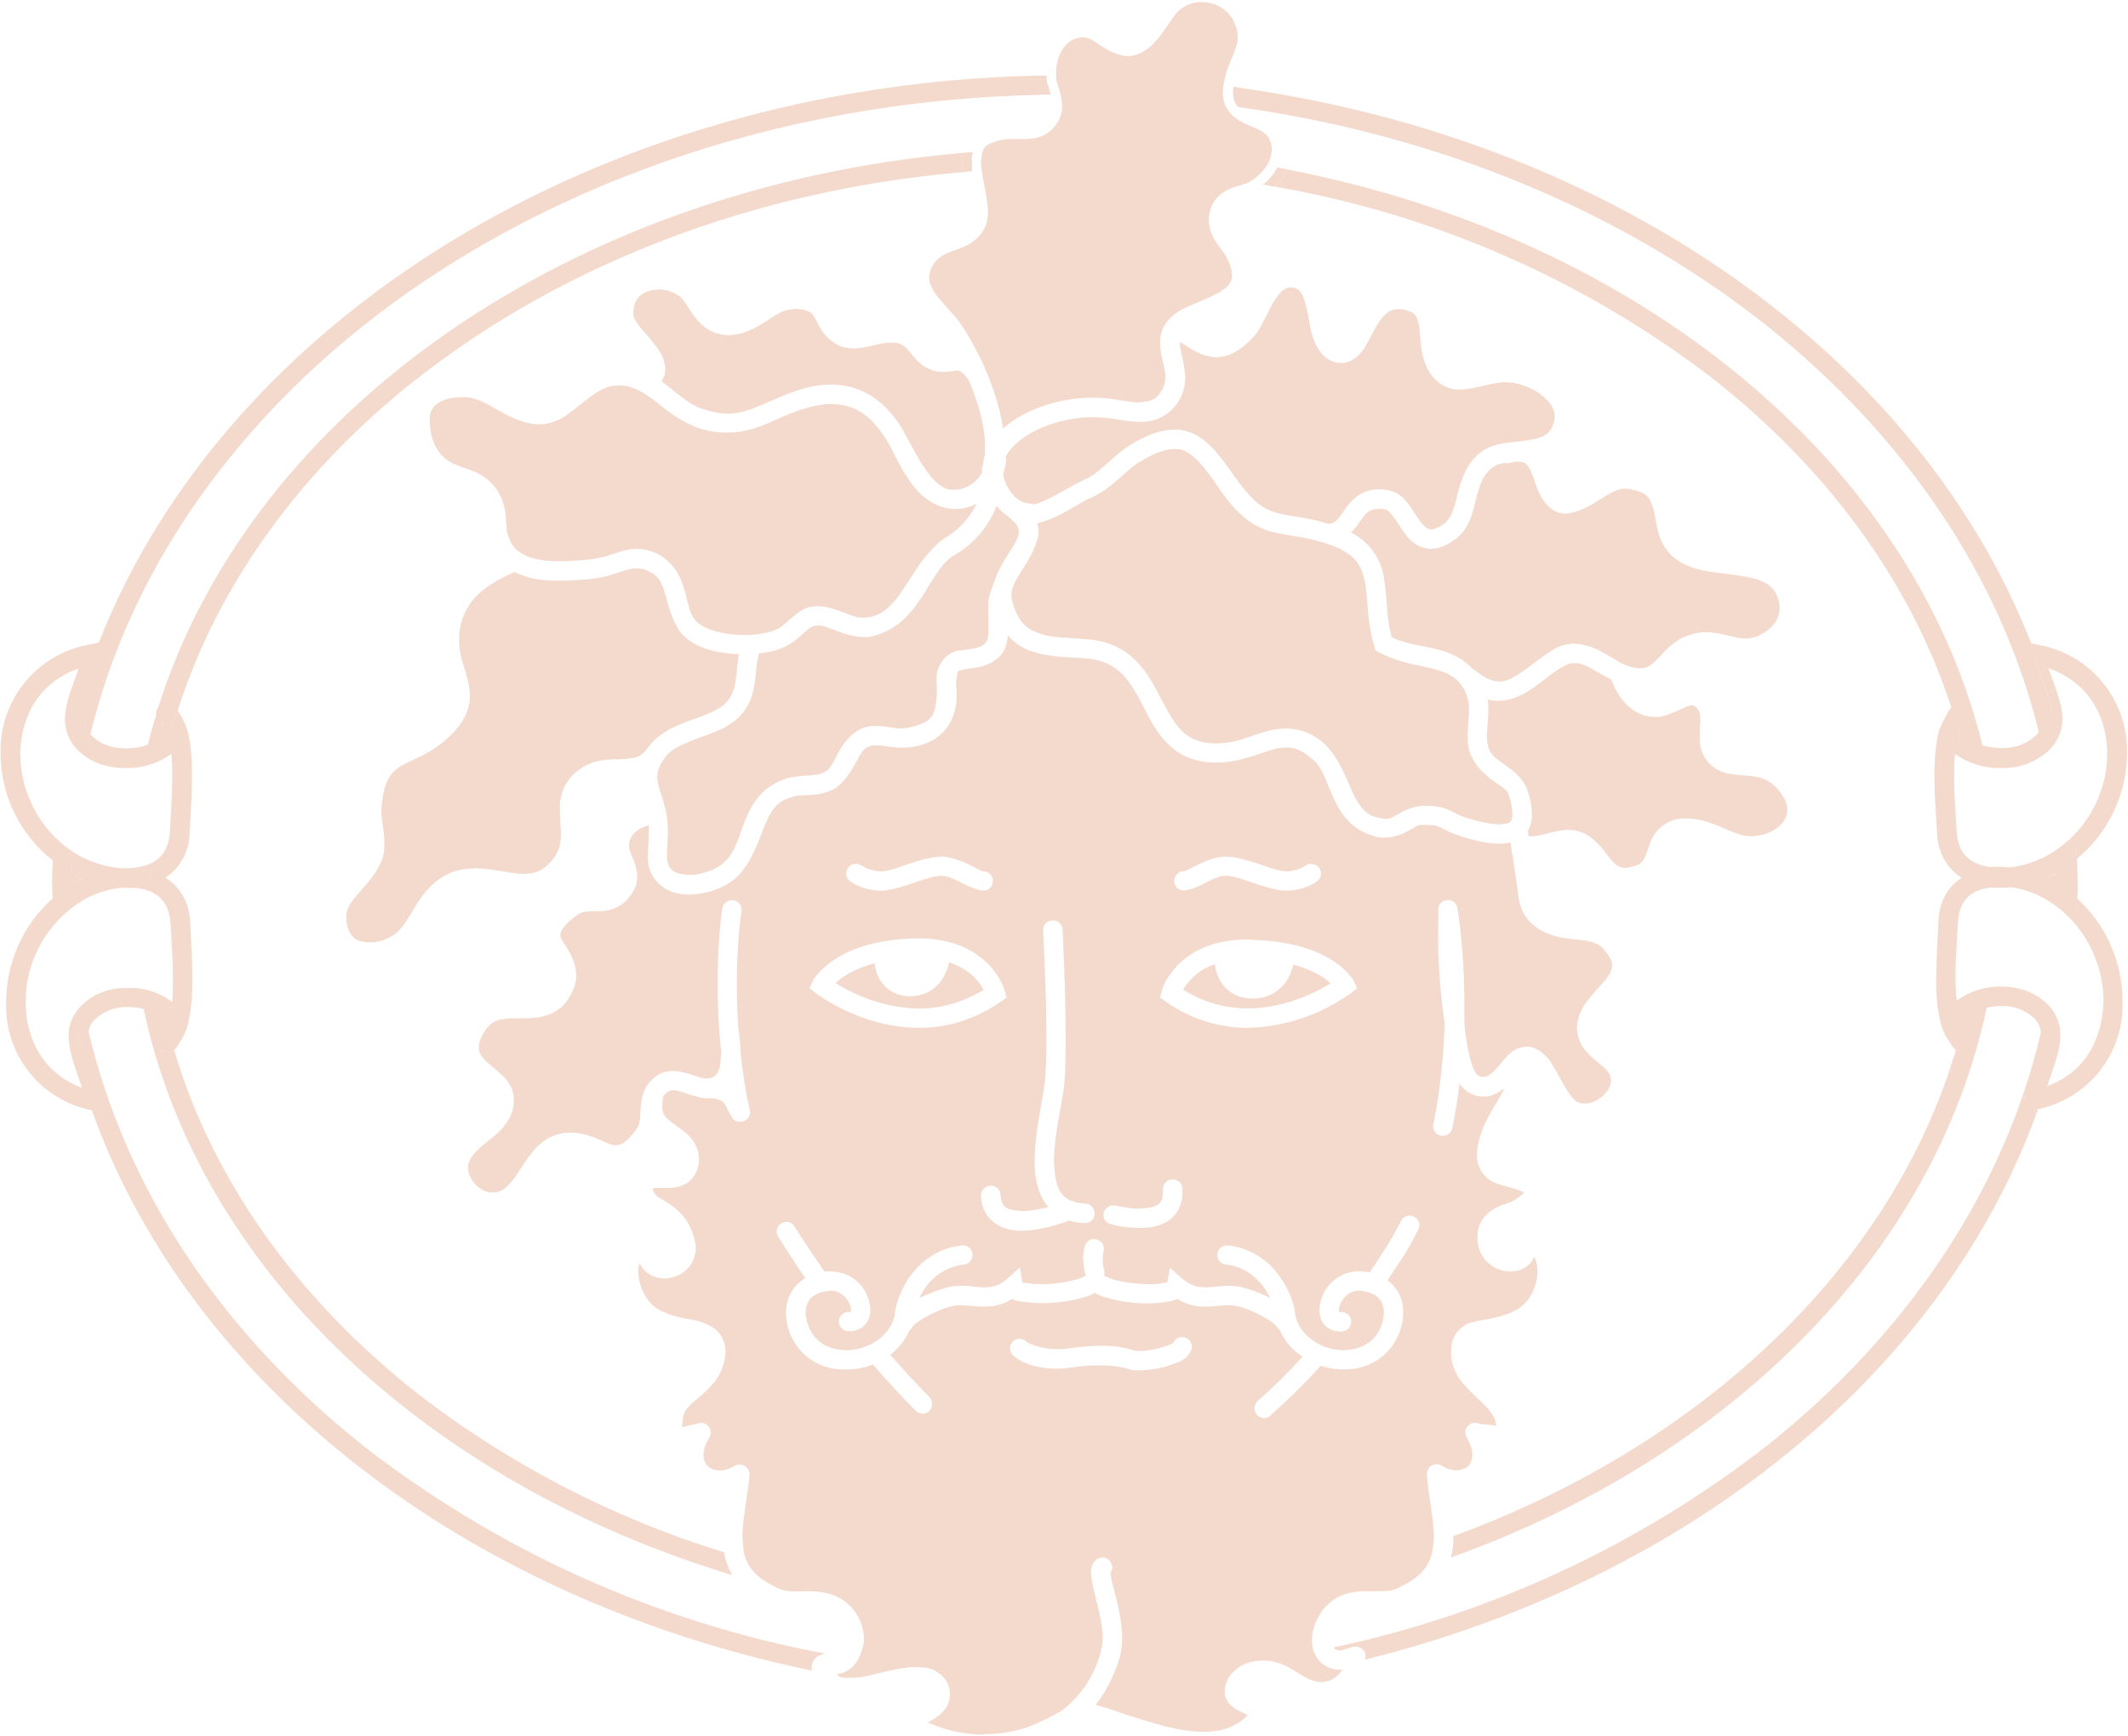<?xml version="1.0" encoding="UTF-8"?> <svg xmlns="http://www.w3.org/2000/svg" width="174" height="142" viewBox="0 0 174 142" fill="none"><path fill-rule="evenodd" clip-rule="evenodd" d="M169.791 69.198L169.83 70.233C169.868 70.98 169.887 71.708 169.887 72.455C169.887 72.8 169.887 73.164 169.849 73.49C169.753 73.394 169.6 73.298 169.465 73.202L169.849 73.49C171.01 74.551 171.938 75.841 172.576 77.279C173.213 78.717 173.544 80.271 173.55 81.843C173.639 83.899 172.994 85.92 171.729 87.545C170.465 89.17 168.663 90.293 166.646 90.713L166.493 90.752L165.994 90.867L166.512 90.752L166.646 90.713C158.994 112.21 138.148 129.146 111.625 135.737L111.663 135.488V135.316C111.625 135.316 111.586 134.741 110.857 134.664C110.742 134.664 110.627 134.664 110.531 134.722C110.033 134.875 109.726 134.99 109.572 134.99C109.477 134.99 109.4 134.99 109.304 134.933C109.195 134.901 109.101 134.833 109.035 134.741C121.996 131.983 134.156 126.309 144.592 118.149C155.887 109.125 163.808 97.496 166.876 84.468V84.448C166.856 84.205 166.788 83.968 166.676 83.751C166.564 83.534 166.411 83.342 166.224 83.184C165.518 82.573 164.607 82.251 163.674 82.284C163.26 82.275 162.848 82.32 162.446 82.418C158.189 102.573 141.37 119.241 118.644 127.384C118.797 126.828 118.835 126.273 118.835 125.717V125.64C126.775 122.728 133.967 118.743 140.066 113.934C149.75 106.309 156.731 96.653 159.934 85.866C159.818 85.817 159.723 85.729 159.665 85.617L159.282 85.042C159.03 84.651 158.836 84.225 158.707 83.778C158.4 82.492 158.271 81.171 158.323 79.85C158.323 78.26 158.457 76.651 158.496 75.444C158.534 73.719 159.301 72.512 160.394 71.784C159.244 71.056 158.457 69.83 158.381 68.087C158.323 66.841 158.17 65.136 158.17 63.489C158.17 62.147 158.265 60.825 158.553 59.714C158.738 59.268 158.95 58.833 159.186 58.411C159.301 58.22 159.397 58.047 159.531 57.894L159.55 57.856C156.213 47.548 149.386 38.314 140.066 30.976C129.574 22.918 117.28 17.526 104.241 15.265C104.625 14.882 104.989 14.403 105.2 13.848C133.986 19.404 156.424 37.758 162.101 60.979C162.604 61.103 163.118 61.174 163.635 61.19C164.671 61.19 165.591 60.921 166.32 60.27C166.512 60.136 166.627 59.982 166.704 59.848C163.559 47.088 155.696 35.651 144.592 26.741C133.526 17.928 119.315 11.644 103.397 9.077C103.139 8.968 102.883 8.853 102.63 8.732C101.825 8.349 101.633 8.272 101.575 7.544C101.633 8.272 101.825 8.33 102.611 8.732L103.378 9.077L101.23 8.751C100.904 8.387 100.751 7.908 100.846 7.142V7.084L101.614 7.218C132.145 11.568 156.942 29.251 166.09 52.625L166.57 52.721C168.669 53.068 170.57 54.165 171.921 55.807C173.272 57.449 173.98 59.525 173.915 61.649C173.915 64.791 172.496 68.048 169.83 70.233L169.772 69.198H169.791ZM169.811 74.524L169.83 74.045V74.524H169.811ZM167.164 83.146L167.068 83.606L167.164 83.126V83.146ZM165.553 89.871C165.668 88.913 165.994 87.993 166.301 87.131C165.994 87.993 165.668 88.932 165.534 89.871H165.553ZM166.32 89.966C166.57 89.928 166.781 89.832 167.011 89.775C166.781 89.832 166.589 89.928 166.339 89.966H166.32ZM160.663 84.199L160.586 84.085C160.586 84.123 160.624 84.18 160.663 84.199C160.701 84.314 160.855 84.448 160.989 84.583C160.835 84.429 160.701 84.314 160.663 84.199ZM160.509 83.759V83.835V83.778V83.759ZM160.471 85.177L160.337 85.023L160.452 85.177H160.471ZM160.087 75.501C160.03 76.766 159.896 78.375 159.896 79.85C159.896 80.54 159.934 81.249 159.991 81.843C161.058 81.063 162.353 80.658 163.674 80.693C164.959 80.693 166.244 81.076 167.279 81.996C168.123 82.763 168.487 83.778 168.468 84.678C168.449 86.173 167.778 87.591 167.394 88.836C170.539 87.686 171.939 84.889 171.997 81.843C171.997 78.586 170.213 75.118 167.011 73.413C166.22 72.976 165.355 72.691 164.46 72.57L163.559 72.608H163.386L162.696 72.589C161.161 72.819 160.202 73.585 160.087 75.501ZM168.276 71.325L167.95 71.516C167.759 71.612 167.567 71.708 167.337 71.784C167.654 71.653 167.961 71.499 168.257 71.325H168.276ZM163.539 72.474C163.233 72.512 162.945 72.512 162.696 72.57C162.974 72.515 163.256 72.483 163.539 72.474ZM159.876 58.852C160.087 59.618 160.337 60.327 160.509 61.094C160.337 60.327 160.107 59.599 159.876 58.852ZM160.989 57.818L160.816 57.683L161.008 57.818C161.2 58.066 161.181 58.392 161.046 58.641C161.181 58.373 161.2 58.066 161.008 57.818H160.989ZM165.591 53.602L165.476 52.683L165.591 53.583C165.879 55.614 167.068 57.511 167.011 58.795C167.068 57.511 165.879 55.614 165.591 53.602ZM166.397 53.526C166.723 56.017 169.005 58.795 166.934 60.787C169.005 58.795 166.742 55.997 166.397 53.507V53.526ZM167.509 54.675C167.893 55.882 168.602 57.319 168.641 58.795C168.641 59.752 168.257 60.73 167.394 61.496C166.353 62.381 165.021 62.852 163.655 62.818C162.297 62.857 160.964 62.453 159.857 61.668C159.8 62.205 159.781 62.856 159.781 63.489C159.781 65.04 159.915 66.688 159.991 68.01C160.107 69.926 161.181 70.712 162.811 70.922H162.849C163.079 70.903 163.309 70.884 163.539 70.903C163.789 70.903 164.038 70.903 164.307 70.941H164.326C165.323 70.826 166.339 70.52 167.202 70.079C168.733 69.262 170.015 68.048 170.913 66.565C171.811 65.081 172.291 63.383 172.304 61.649C172.285 58.584 170.789 55.825 167.509 54.656V54.675ZM100.52 5.207C100.23 5.95 100.049 6.73 99.984 7.525C99.945 9.058 101.134 9.843 101.94 10.169C102.841 10.552 103.512 10.82 103.762 11.319C103.911 11.595 103.99 11.905 103.992 12.219C103.992 12.583 103.896 12.985 103.685 13.368C103.34 13.982 102.764 14.556 102.112 14.901C101.594 15.265 99.351 15.208 98.871 17.507L98.833 17.986C98.89 19.576 100.06 20.477 100.29 21.051C100.636 21.683 100.731 22.182 100.731 22.507C100.866 23.638 99.044 24.232 96.972 25.151C95.496 25.803 94.805 26.952 94.863 28.025C94.863 29.021 95.189 29.845 95.285 30.573V30.861C95.285 31.186 95.227 31.436 95.093 31.761C94.594 32.719 94.077 32.853 93.118 32.911C92.312 32.911 91.296 32.642 90.299 32.566C88.15 32.4 85.995 32.796 84.046 33.715C83.375 34.041 82.647 34.482 82.014 35.056C81.515 31.512 79.52 27.757 78.274 26.109C77.219 24.864 75.915 23.714 75.973 22.661C75.973 22.373 76.049 22.067 76.299 21.664C76.701 20.936 77.507 20.668 78.542 20.285C79.501 19.959 80.825 19.078 80.786 17.277C80.786 17.009 80.729 16.741 80.71 16.434C80.556 15.399 80.288 14.365 80.23 13.56L80.211 13.234C80.326 12.142 80.307 11.74 82.263 11.376H83.682C84.373 11.376 85.274 11.299 86.003 10.591C86.597 10.016 86.866 9.307 86.847 8.675C86.827 7.908 86.578 7.295 86.463 6.854C86.425 6.701 86.367 6.548 86.367 6.433L86.348 6.011C86.348 4.479 87.134 3.138 88.457 3.061H88.534C89.378 2.927 90.299 4.402 92.178 4.594C92.811 4.594 93.463 4.306 94.038 3.827C95.189 2.793 95.688 1.509 96.455 0.819C96.915 0.398 97.567 0.168 98.219 0.168C99.025 0.168 99.83 0.475 100.329 0.992C100.597 1.241 100.885 1.643 100.962 1.95C101.153 2.333 101.211 2.716 101.211 3.061L101.192 3.348C101.115 3.866 100.808 4.498 100.54 5.207H100.52ZM78.734 14.077C78.651 13.558 78.638 13.029 78.696 12.506L79.54 12.43C79.444 12.813 79.444 13.196 79.482 13.618V14.001L78.715 14.077H78.734ZM85.101 7.755C63.43 8.196 43.83 15.38 29.581 26.741C18.4 35.708 10.518 47.203 7.392 60.04L7.622 60.289C8.332 60.921 9.233 61.19 10.288 61.209C10.652 61.209 11.036 61.17 11.419 61.094C11.611 61.075 11.86 60.979 12.091 60.902C12.282 60.078 12.512 59.293 12.762 58.488V58.411C12.762 58.22 12.8 58.009 12.934 57.837L12.954 57.798C20.625 33.581 46.745 15.284 78.696 12.506C78.677 12.755 78.657 13.005 78.677 13.254C78.677 13.522 78.677 13.79 78.734 14.077C61.474 15.572 46.017 21.683 34.356 30.784C34.289 30.83 34.224 30.882 34.164 30.937L34.088 30.976C24.691 38.371 17.844 47.702 14.526 58.124L14.2 59.139C14.296 58.795 14.392 58.469 14.526 58.124C14.603 58.22 14.68 58.335 14.737 58.469C14.814 58.545 14.871 58.66 14.91 58.756C15.063 59.044 15.217 59.369 15.312 59.714C15.639 60.825 15.696 62.147 15.696 63.489C15.696 65.136 15.581 66.822 15.504 68.087C15.505 68.818 15.325 69.538 14.98 70.183C14.636 70.828 14.137 71.378 13.529 71.784C14.68 72.512 15.485 73.739 15.562 75.501C15.6 76.747 15.734 78.433 15.734 80.099C15.734 81.441 15.639 82.724 15.351 83.835C15.255 84.219 15.121 84.525 14.948 84.832L14.814 85.062C14.699 85.272 14.584 85.483 14.43 85.675C14.392 85.751 14.315 85.809 14.239 85.866C14.085 85.984 13.895 86.044 13.701 86.039C13.572 86.054 13.44 86.035 13.319 85.985C13.198 85.934 13.092 85.854 13.011 85.751C12.8 85.483 12.819 85.177 12.992 84.889C12.838 85.157 12.8 85.483 13.011 85.751C13.203 85.943 13.433 86.058 13.701 86.039C13.893 86.039 14.085 85.981 14.239 85.885C17.422 96.672 24.441 106.309 34.088 113.934C41.609 119.752 50.12 124.166 59.211 126.962C59.211 127.077 59.249 127.192 59.269 127.288C59.384 127.825 59.594 128.323 59.882 128.821C34.989 121.31 16.271 103.895 11.745 82.513L12.148 82.667L11.726 82.513L11.534 82.475C11.174 82.406 10.808 82.367 10.441 82.36C9.494 82.337 8.572 82.664 7.852 83.28C7.536 83.561 7.32 83.938 7.239 84.353C7.208 84.491 7.195 84.633 7.2 84.774C7.181 85.809 7.852 87.227 8.293 88.74C7.852 87.207 7.181 85.809 7.2 84.774C7.2 84.621 7.2 84.506 7.239 84.353C10.307 97.419 18.266 109.106 29.581 118.149C40.679 126.817 53.704 132.685 67.553 135.258C67.261 135.268 66.98 135.368 66.748 135.546C66.625 135.652 66.526 135.785 66.46 135.934C66.394 136.083 66.361 136.245 66.364 136.408L66.403 136.638C38.077 130.775 15.562 113.302 7.507 90.809C5.469 90.408 3.643 89.291 2.358 87.66C1.074 86.029 0.417 83.993 0.507 81.919C0.507 78.854 1.811 75.674 4.304 73.49V73.451C4.238 72.43 4.244 71.406 4.323 70.386C2.995 69.344 1.92 68.015 1.179 66.498C0.438 64.982 0.051 63.318 0.047 61.63C-0.016 59.509 0.692 57.438 2.038 55.797C3.384 54.156 5.279 53.057 7.373 52.702L8.082 52.549C18.439 26.167 48.778 7.008 84.775 6.184H85.6C85.6 6.28 85.562 6.375 85.6 6.51C85.6 6.682 85.638 6.854 85.715 7.027L85.907 7.736H85.082L85.101 7.755ZM13.452 59.484L13.395 59.389C13.356 59.312 13.26 59.235 13.184 59.139L13.376 59.389C13.414 59.389 13.414 59.446 13.452 59.484ZM14.143 59.197C14.008 59.772 13.836 60.308 13.682 60.864L14.162 59.197H14.143ZM6.951 83.146C6.337 84.008 6.376 84.966 6.606 85.981C6.356 84.966 6.337 84.008 6.951 83.146ZM2.099 81.939C2.099 85.004 3.537 87.782 6.702 88.97C6.318 87.706 5.647 86.288 5.608 84.793C5.57 83.874 5.954 82.877 6.797 82.111C7.833 81.153 9.137 80.77 10.441 80.808C11.754 80.745 13.047 81.152 14.085 81.958C14.123 81.364 14.143 80.751 14.143 80.119C14.143 78.547 14.008 76.881 13.951 75.597C13.817 73.528 12.685 72.781 10.997 72.608H10.94L10.518 72.627H10.364L10.019 72.608H9.923C8.926 72.704 7.871 73.03 7.008 73.509C5.516 74.354 4.275 75.579 3.413 77.061C2.55 78.542 2.097 80.225 2.099 81.939ZM12.263 71.497L12.244 72.072V71.497H12.263ZM5.896 70.539C5.896 70.826 5.896 71.133 5.858 71.439L5.973 71.516L6.702 71.88C7.066 71.689 7.43 71.593 7.795 71.478C7.411 71.593 7.066 71.708 6.702 71.861L5.973 71.516C5.928 71.502 5.888 71.475 5.858 71.439L5.896 70.52V70.539ZM6.049 72.244L6.241 72.11L6.567 71.938L6.241 72.129L6.049 72.225V72.244ZM5.436 70.194C5.052 69.926 4.688 69.677 4.362 69.389C4.688 69.696 5.071 69.926 5.436 70.194ZM6.433 54.675C3.173 55.825 1.696 58.603 1.658 61.668C1.658 64.887 3.422 68.374 6.702 70.098C7.699 70.597 8.869 70.941 9.962 71.018H10.364H10L10.518 70.999H10.691C12.532 70.865 13.759 70.098 13.893 68.029C13.951 66.726 14.085 65.06 14.085 63.508C14.085 62.856 14.085 62.243 14.008 61.668C12.921 62.449 11.607 62.853 10.269 62.818C8.945 62.818 7.603 62.473 6.529 61.515C5.666 60.749 5.302 59.752 5.302 58.814C5.359 57.319 6.011 55.902 6.433 54.675ZM6.893 58.814C6.932 59.293 7.028 59.657 7.373 60.059C7.071 59.715 6.907 59.271 6.912 58.814H6.893ZM84.794 6.644V6.337V6.625V6.644ZM146.145 66.228C146.164 67.11 145.32 68.029 143.978 68.297C143.709 68.355 143.479 68.393 143.249 68.393C141.657 68.451 140.334 67.014 137.956 66.937H137.918C136 66.88 135.079 68.278 134.849 69.179C134.466 70.194 134.446 70.635 133.545 70.865C133.277 70.941 133.066 70.98 132.874 70.98C132.337 70.941 132.145 70.788 131.723 70.309C131.32 69.83 130.879 69.083 130.016 68.451C129.441 68.029 128.808 67.876 128.233 67.876C127.005 67.895 126.008 68.432 125.222 68.393H124.992L124.953 68.202L124.915 67.991V67.972C125.145 67.589 125.279 67.071 125.26 66.573C125.26 65.941 125.107 65.232 124.819 64.408C123.937 62.626 122 62.301 121.712 61.151C121.616 60.864 121.578 60.576 121.578 60.231C121.578 59.638 121.693 58.89 121.693 58.066C121.693 57.798 121.693 57.492 121.655 57.204C121.942 57.3 122.23 57.319 122.537 57.319C124.915 57.262 126.315 55.212 127.964 54.446C128.233 54.273 128.482 54.235 128.731 54.235C129.537 54.177 130.553 54.982 131.781 55.595C131.781 55.653 131.781 55.71 131.819 55.748C132.356 57.166 133.545 58.622 135.329 58.641C135.52 58.641 135.674 58.641 135.846 58.603C137.016 58.316 137.994 57.645 138.378 57.683C138.55 57.722 138.57 57.683 138.896 58.105C138.972 58.277 139.03 58.488 139.03 58.871C139.03 59.197 138.972 59.695 138.972 60.212C138.972 60.442 138.972 60.672 139.03 60.94C139.26 62.397 140.449 63.163 141.408 63.278C142.405 63.469 143.383 63.412 144.035 63.642C144.745 63.833 145.455 64.523 145.857 65.232C146.068 65.615 146.145 65.941 146.145 66.228ZM132.931 39.98H133.104C134.792 40.268 134.868 40.689 135.214 41.666C135.463 42.624 135.424 44.1 136.556 45.307C138.013 46.782 140.123 46.763 141.887 47.031C143.709 47.28 144.937 47.606 145.359 48.889C145.474 49.215 145.512 49.483 145.512 49.752C145.512 50.709 144.86 51.514 143.671 52.051C143.326 52.166 143.019 52.223 142.712 52.223C141.83 52.223 140.833 51.725 139.452 51.706C139.03 51.706 138.57 51.782 138.071 51.955C136.844 52.376 136.153 53.239 135.616 53.813C135.041 54.388 134.753 54.656 134.12 54.656C133.909 54.656 133.66 54.637 133.353 54.541C132.164 54.292 130.764 52.721 128.751 52.645C128.233 52.645 127.715 52.76 127.197 53.028C125.222 54.177 123.783 55.844 122.537 55.729C122.057 55.729 121.501 55.538 120.696 54.886C120.625 54.817 120.54 54.765 120.446 54.733H120.427C118.548 52.645 115.652 53.104 113.792 52.108C113.351 50.575 113.446 48.966 113.178 47.376C113.075 46.563 112.772 45.787 112.297 45.119C111.822 44.45 111.189 43.91 110.455 43.544C110.761 43.295 110.992 42.969 111.164 42.701C111.701 41.973 111.855 41.647 112.756 41.609C112.89 41.609 113.063 41.609 113.255 41.666C113.446 41.628 113.926 42.184 114.444 43.008C114.942 43.774 115.594 44.847 117.014 44.885C117.646 44.885 118.279 44.617 118.97 44.119C120.178 43.237 120.427 41.877 120.696 40.785C121.003 39.636 121.29 38.735 122.096 38.199C122.287 38.026 122.614 37.93 123.055 37.854C123.151 37.911 123.304 37.911 123.438 37.854C123.707 37.777 123.937 37.758 124.129 37.758C124.838 37.777 125.03 38.045 125.471 39.31C125.97 40.977 126.833 42.011 128.06 42.011C130.074 41.839 131.627 39.865 132.931 39.98ZM123.342 64.964C123.592 65.673 123.668 66.209 123.668 66.573C123.611 67.378 123.515 67.301 122.575 67.435C121.7 67.37 120.837 67.197 120.005 66.918C118.625 66.535 118.529 65.903 116.553 65.903H116.323C114.597 66.056 114.022 67.052 113.255 66.975C113.14 66.975 113.005 66.937 112.833 66.899L112.411 66.803C110.359 66.113 110.512 63.124 108.383 60.921C107.517 60.073 106.356 59.592 105.142 59.58C103.32 59.599 101.882 60.557 100.405 60.73C100.022 60.768 99.696 60.806 99.389 60.806C96.781 60.768 96.09 59.273 94.94 57.166C93.923 55.154 92.562 52.587 89.014 52.3C87.556 52.146 86.079 52.204 85.025 51.821C83.931 51.438 83.183 50.863 82.742 49.043C82.704 48.928 82.704 48.832 82.704 48.736C82.589 47.548 84.238 46.13 84.775 44.234C84.956 43.774 84.97 43.266 84.814 42.797L84.948 42.758C86.674 42.337 88.4 41.015 89.205 40.709C91.085 39.885 92.082 38.333 93.425 37.643C94.575 36.953 95.4 36.723 96.033 36.723C96.225 36.723 96.378 36.723 96.551 36.762C97.529 37.03 98.449 38.103 99.772 40.076C101.307 42.318 102.668 43.18 104.126 43.525C105.545 43.87 106.849 43.87 108.94 44.617C110.972 45.441 111.337 46.303 111.625 47.682C111.874 49.023 111.74 50.882 112.392 52.874L112.468 53.181L112.718 53.334C115.594 54.867 118.183 54.254 119.468 55.997C119.66 56.227 119.814 56.515 119.929 56.879C120.063 57.243 120.12 57.645 120.12 58.066C120.12 58.699 120.005 59.427 120.005 60.231C120.005 60.691 120.044 61.189 120.235 61.688C121.098 63.738 123.304 64.332 123.323 64.945L123.342 64.964ZM82.416 42.222L82.493 42.299L82.762 42.548C83.241 42.931 83.279 43.199 83.299 43.448C83.318 43.582 83.299 43.716 83.241 43.889C82.973 44.713 81.899 45.881 81.381 47.337C80.825 48.813 80.805 49.158 80.805 49.445V49.637L80.825 51.323C80.863 52.051 80.71 52.51 80.556 52.625C80.058 53.066 79.405 53.066 78.504 53.2C77.603 53.239 76.452 54.216 76.586 55.787L76.606 56.189V56.668C76.471 58.622 76.299 59.12 74.016 59.561L73.729 59.58C73.192 59.599 72.463 59.389 71.619 59.369C71.216 59.369 70.794 59.427 70.373 59.618C68.455 60.634 68.34 62.722 67.477 63.105C66.901 63.546 65.693 63.297 64.274 63.68C60.381 65.021 61.014 68.949 59.249 70.482C58.712 71.056 57.389 71.593 56.315 71.555C55.164 71.478 54.589 71.248 54.532 70.022V69.907C54.551 69.217 54.608 68.604 54.608 67.953C54.608 67.378 54.57 66.746 54.378 66.056C54.129 65.021 53.726 64.217 53.745 63.527C53.745 63.335 53.764 63.163 53.822 62.952C53.899 62.761 53.975 62.531 54.11 62.377V62.339L54.436 61.879V61.841C54.973 61.266 55.74 60.902 56.641 60.538C57.984 60.021 59.652 59.638 60.764 58.277C61.838 56.859 61.723 55.327 61.896 54.196L62.049 53.43C62.778 53.373 63.584 53.2 64.255 52.855C65.252 52.376 65.731 51.667 66.211 51.361C66.46 51.208 66.633 51.169 66.882 51.169C67.649 51.093 68.915 52.051 70.564 52.108H71.005C71.523 52.012 71.964 51.859 72.386 51.667C75.455 50.269 76.088 46.495 78.044 45.402C79.615 44.488 80.832 43.07 81.496 41.379C81.745 41.705 82.071 41.992 82.416 42.222ZM53.841 23.676C54.378 23.676 54.877 23.81 55.337 24.098C56.219 24.519 56.43 26.014 57.945 26.971C58.482 27.297 59.058 27.412 59.594 27.412C61.416 27.374 62.797 26.071 63.814 25.554C64.082 25.4 64.638 25.266 65.156 25.266C65.54 25.266 65.885 25.362 66.058 25.458C66.882 25.649 66.729 27.412 68.704 28.313C69.088 28.447 69.49 28.504 69.855 28.504C71.101 28.447 72.099 27.968 72.885 28.025C73.077 28.025 73.23 28.025 73.403 28.064C73.921 28.198 74.208 28.543 74.668 29.136C75.11 29.673 75.896 30.42 77.104 30.42H77.277C77.794 30.382 78.101 30.305 78.255 30.305C78.447 30.305 78.447 30.305 78.773 30.554C78.958 30.744 79.119 30.957 79.252 31.186C80 32.949 80.575 34.961 80.537 36.589C80.537 36.838 80.537 37.107 80.499 37.317C80.422 37.528 80.403 37.777 80.364 38.026V38.065C80.346 38.101 80.333 38.139 80.326 38.179C80.271 38.321 80.271 38.478 80.326 38.62C79.789 39.578 78.83 40.057 78.044 40.057H77.91C76.183 40.095 74.841 36.934 73.71 34.98C72.329 32.719 70.334 31.436 67.956 31.455C67.093 31.455 66.192 31.608 65.271 31.915C62.778 32.719 61.34 33.849 59.499 33.83C58.923 33.83 58.31 33.715 57.581 33.486C56.315 33.141 55.337 32.087 54.09 31.186C54.282 30.861 54.416 30.497 54.397 30.152C54.359 29.002 53.553 28.236 52.959 27.47C52.288 26.761 51.77 26.033 51.789 25.745V25.554C51.789 24.289 52.671 23.714 53.841 23.676ZM37.732 32.489H38.115C39.86 32.547 41.51 34.597 44.041 34.712C44.847 34.712 45.691 34.444 46.496 33.83C48.03 32.681 49.085 31.531 50.542 31.531H50.696C52.997 31.57 54.148 33.926 57.082 34.999C57.945 35.286 58.751 35.382 59.48 35.382C61.992 35.382 63.564 34.06 65.751 33.428C66.556 33.179 67.285 33.045 67.975 33.045C69.797 33.064 71.14 33.869 72.386 35.823C73.441 37.375 74.534 41.283 77.852 41.628H78.044C78.657 41.647 79.29 41.494 79.866 41.187C79.278 42.392 78.343 43.393 77.181 44.061C74.592 45.977 73.882 49.273 71.811 50.25C71.523 50.384 71.178 50.48 70.833 50.499L70.564 50.518C69.663 50.575 68.455 49.637 66.882 49.579C66.384 49.579 65.827 49.694 65.348 50.058C64.523 50.614 64.14 51.169 63.584 51.438C63.008 51.725 62.049 51.897 61.301 51.936H60.88C59.422 51.974 57.37 51.495 56.814 50.671C55.855 49.598 56.43 46.82 53.841 45.345C53.299 45.052 52.693 44.895 52.077 44.885C51.003 44.904 50.236 45.326 49.392 45.536C48.471 45.786 47.282 45.843 46.208 45.901H45.633C43.792 45.901 42.123 45.479 41.606 43.985C41.164 42.988 41.702 41.686 40.627 40.057C39.553 38.524 38.249 38.467 37.137 37.95C35.795 37.375 35.143 35.976 35.143 34.444V34.118C35.156 33.868 35.233 33.625 35.368 33.414C35.502 33.202 35.689 33.029 35.91 32.911C36.351 32.642 37.003 32.489 37.732 32.489ZM31.173 66.19C31.403 63.699 31.94 63.22 32.822 62.626C33.743 62.071 35.334 61.668 36.888 60.097C37.981 59.025 38.441 57.913 38.422 56.898C38.384 55.173 37.521 54.024 37.54 52.395V51.974C37.808 49.004 39.803 47.797 42.085 46.782C43.178 47.357 44.501 47.51 45.633 47.491H46.285C47.359 47.433 48.644 47.395 49.814 47.069C50.811 46.763 51.482 46.456 52.077 46.495C52.384 46.495 52.691 46.533 53.112 46.763C54.647 47.414 54.206 49.483 55.548 51.591C56.699 53.104 58.789 53.43 60.4 53.507L60.343 54.005C60.17 55.346 60.208 56.457 59.518 57.3C58.904 58.105 57.581 58.507 56.066 59.063C54.915 59.504 53.573 60.117 52.786 61.438H52.767C52.269 61.975 51.789 62.013 51.003 62.09C50.063 62.128 48.759 61.994 47.493 62.856C46.933 63.215 46.479 63.716 46.179 64.309C45.879 64.903 45.743 65.565 45.786 66.228C45.786 66.918 45.863 67.569 45.863 68.163C45.863 68.968 45.748 69.639 45.173 70.328C44.367 71.286 43.696 71.459 42.814 71.478C41.759 71.478 40.397 71.037 38.863 71.018C38.23 71.018 37.578 71.114 36.888 71.363C34.049 72.57 33.704 75.501 32.17 76.478C31.595 76.862 30.885 77.091 30.233 77.072C29.216 77.072 28.545 76.689 28.354 75.501C28.315 75.367 28.315 75.252 28.315 75.118C28.181 73.451 30.425 72.627 31.326 70.06C31.403 69.696 31.441 69.37 31.441 69.045C31.422 68.01 31.173 66.918 31.173 66.267V66.19ZM104.433 13.694L105.2 13.848C105.008 14.403 104.663 14.863 104.241 15.284L103.282 15.093C103.762 14.71 104.164 14.25 104.433 13.694ZM105.507 23.504H105.66C106.351 23.619 106.581 24.117 106.849 25.266C107.118 26.358 107.137 27.719 107.962 28.772C108.383 29.347 108.997 29.692 109.649 29.692C110.608 29.692 111.26 29.002 111.701 28.236C112.603 26.569 113.159 25.209 114.386 25.285C114.501 25.285 114.635 25.285 114.808 25.324C115.767 25.554 115.786 25.764 115.997 26.454C116.151 27.163 116.093 28.178 116.381 29.27C116.86 31.052 118.164 31.915 119.392 31.857C120.772 31.819 122.077 31.225 123.17 31.263H123.266C124.033 31.301 125.107 31.627 125.855 32.163C126.66 32.738 127.14 33.39 127.12 34.079C127.12 34.328 127.063 34.616 126.909 34.942C126.603 35.631 125.874 35.9 124.723 36.034L123.611 36.168C122.805 36.264 121.961 36.379 121.214 36.896C119.871 37.835 119.507 39.252 119.181 40.383C118.912 41.571 118.663 42.452 118.049 42.854C117.551 43.199 117.224 43.295 117.033 43.295C116.707 43.352 116.285 42.931 115.786 42.145C115.268 41.417 114.789 40.344 113.523 40.095C113.269 40.054 113.013 40.029 112.756 40.019C111.183 40 110.32 41.111 109.879 41.8C109.4 42.452 109.246 42.758 108.652 42.854C106.811 42.279 105.507 42.241 104.548 41.992C103.416 41.686 102.572 41.226 101.077 39.157C99.734 37.26 98.641 35.631 96.857 35.229C96.596 35.156 96.324 35.123 96.052 35.133C95.016 35.133 93.942 35.516 92.657 36.244C90.931 37.26 89.953 38.735 88.63 39.252C87.556 39.731 85.677 40.996 84.526 41.264C84.436 41.22 84.338 41.194 84.238 41.187C83.701 41.187 83.107 40.862 82.685 40.287C82.341 39.844 82.111 39.325 82.014 38.773C82.148 38.428 82.205 38.065 82.282 37.662C82.282 37.547 82.282 37.432 82.244 37.317C82.704 36.455 83.74 35.651 84.737 35.191C86.439 34.361 88.334 34.004 90.222 34.156C91.008 34.194 92.063 34.482 93.156 34.501C93.679 34.528 94.201 34.44 94.685 34.242C95.17 34.045 95.605 33.744 95.96 33.36C96.315 32.976 96.581 32.519 96.74 32.021C96.898 31.523 96.945 30.996 96.877 30.477C96.8 29.424 96.436 28.562 96.474 28.025V27.948C97.356 28.523 98.238 29.175 99.447 29.213C100.425 29.213 101.383 28.715 102.381 27.68C103.148 26.895 103.512 25.764 104.03 24.883C104.567 23.925 105.046 23.504 105.507 23.504ZM80.46 141.868C78.971 141.869 77.497 141.569 76.126 140.987L75.858 140.891C76.318 140.642 76.797 140.335 77.162 139.933C77.507 139.531 77.679 139.033 77.679 138.554C77.66 137.366 76.721 136.542 75.627 136.389L74.918 136.35C72.827 136.369 71.063 137.27 69.49 137.232C69.26 137.232 69.049 137.232 68.819 137.193C68.662 137.142 68.518 137.057 68.397 136.944C70.066 136.714 70.507 135.124 70.641 134.224V133.975C70.615 133.137 70.319 132.33 69.798 131.675C69.276 131.019 68.556 130.549 67.745 130.334C67.17 130.181 66.594 130.143 66.038 130.143L65.31 130.162C64.677 130.162 64.14 130.143 63.699 129.932C61.781 129.07 61.09 128.15 60.822 126.982C60.764 126.598 60.726 126.158 60.707 125.717C60.707 124.28 61.11 122.517 61.282 120.659C61.293 120.509 61.263 120.358 61.195 120.224C61.128 120.089 61.025 119.975 60.899 119.893C60.771 119.817 60.625 119.777 60.477 119.777C60.328 119.777 60.182 119.817 60.055 119.893C59.614 120.161 59.173 120.276 58.827 120.276C58.041 120.238 57.542 119.816 57.523 119.011C57.523 118.628 57.638 118.168 57.984 117.594C58.072 117.463 58.117 117.308 58.114 117.15C58.11 116.992 58.058 116.839 57.964 116.712C57.875 116.583 57.748 116.484 57.6 116.429C57.453 116.374 57.292 116.366 57.14 116.406L55.759 116.731L55.836 116.023C55.931 114.432 59.096 113.915 59.326 110.601C59.345 109.585 58.751 108.78 58.099 108.455C57.525 108.154 56.901 107.959 56.258 107.88C54.896 107.631 53.649 107.267 52.959 106.29C52.48 105.638 52.192 104.757 52.192 104.01C52.192 103.761 52.23 103.512 52.288 103.301C52.671 104.125 53.534 104.565 54.282 104.565C55.356 104.565 56.584 103.914 56.833 102.554C56.89 102.381 56.89 102.247 56.89 102.151C56.871 101.251 56.507 100.427 56.123 99.814C55.49 98.856 54.589 98.358 53.86 97.936C53.669 97.879 53.381 97.4 53.381 97.247C53.381 97.189 53.419 97.189 53.419 97.189C53.496 97.151 53.669 97.151 53.88 97.151H54.474C55.145 97.189 56.315 97.074 56.89 95.944C57.082 95.561 57.159 95.197 57.159 94.852C57.159 93.856 56.603 93.051 55.951 92.553C55.184 91.94 54.532 91.633 54.282 91.135C54.184 90.932 54.138 90.709 54.148 90.484C54.148 90.311 54.148 90.158 54.186 89.986C54.215 89.899 54.221 89.807 54.206 89.717C54.298 89.554 54.43 89.416 54.589 89.315C54.718 89.221 54.871 89.168 55.03 89.162C55.471 89.142 56.162 89.507 56.986 89.679L57.063 89.717C57.984 89.966 58.175 89.66 58.923 90.005C59.403 90.215 59.46 90.829 59.767 91.212C59.767 91.25 59.806 91.25 59.806 91.269C59.921 91.576 60.189 91.748 60.515 91.748H60.669C60.775 91.73 60.876 91.69 60.966 91.632C61.057 91.573 61.134 91.496 61.193 91.406C61.252 91.317 61.293 91.216 61.311 91.109C61.33 91.004 61.327 90.895 61.301 90.79C60.956 89.219 60.726 87.648 60.553 86.173V86.096C60.553 85.406 60.438 84.793 60.419 84.391C60.419 84.353 60.419 84.314 60.381 84.295C60.294 83.02 60.249 81.742 60.247 80.463C60.247 76.881 60.63 74.524 60.63 74.524C60.658 74.316 60.603 74.106 60.478 73.938C60.352 73.769 60.166 73.657 59.959 73.624C59.778 73.603 59.595 73.642 59.439 73.736C59.283 73.829 59.162 73.972 59.096 74.141L59.058 74.294C59.058 74.332 58.674 76.785 58.674 80.483C58.674 82.092 58.751 83.95 58.962 85.962V86.154C58.923 87.437 58.731 88.165 57.849 88.204H57.792C57.274 88.261 56.258 87.629 55.03 87.591C54.551 87.591 54.052 87.706 53.611 88.05C53.017 88.491 52.71 89.028 52.556 89.564C52.441 89.947 52.403 90.311 52.384 90.618C52.345 91.384 52.345 91.921 52.077 92.304C51.214 93.53 50.734 93.645 50.389 93.664C49.756 93.76 48.567 92.687 46.688 92.629C46.381 92.629 46.074 92.649 45.729 92.744C44.137 93.127 43.37 94.411 42.66 95.446C41.989 96.538 41.375 97.343 40.608 97.515L40.244 97.534C39.285 97.534 38.269 96.499 38.269 95.503V95.35C38.364 94.679 38.921 94.105 39.764 93.434C40.589 92.783 41.625 92.016 41.951 90.637C42.008 90.445 42.028 90.215 42.028 90.024C42.028 88.606 40.992 87.859 40.301 87.284C39.553 86.652 39.132 86.23 39.151 85.675C39.151 85.368 39.247 84.985 39.573 84.429C40.244 83.28 41.107 83.299 42.507 83.28C43.792 83.299 45.691 83.28 46.688 81.326C46.995 80.751 47.129 80.214 47.129 79.716C46.995 77.858 45.671 76.881 45.825 76.44C45.825 76.21 45.997 75.712 47.167 74.85C47.685 74.486 48.164 74.543 48.989 74.524C49.544 74.537 50.092 74.4 50.575 74.127C51.058 73.853 51.458 73.454 51.731 72.972C52 72.551 52.115 72.091 52.096 71.669C52.058 70.462 51.425 69.792 51.444 69.255V69.121C51.406 68.374 52.115 67.742 53.055 67.493V67.953C53.055 68.508 52.997 69.102 52.978 69.83L52.959 70.003C52.959 71.056 53.362 71.918 54.052 72.436C54.704 72.972 55.529 73.164 56.353 73.164L57.427 73.547L56.334 73.164C57.868 73.145 59.403 72.57 60.381 71.612C62.74 68.949 62.145 65.845 64.753 65.194C65.54 64.868 66.94 65.29 68.34 64.447C69.989 63.201 70.162 61.285 71.025 61.075C71.21 60.988 71.415 60.949 71.619 60.959C72.175 60.94 72.904 61.151 73.729 61.151L74.227 61.132C77.046 60.883 78.312 58.948 78.216 56.649C78.216 56.476 78.216 56.266 78.178 56.074V55.767C78.332 54.618 78.255 54.963 78.811 54.752C79.386 54.618 80.575 54.694 81.63 53.794C82.205 53.258 82.378 52.587 82.397 51.955C82.992 52.645 83.74 53.104 84.507 53.315C86.003 53.794 87.556 53.737 88.86 53.852C91.603 54.12 92.427 55.787 93.54 57.875C94.537 59.906 95.937 62.397 99.389 62.358C99.772 62.358 100.175 62.358 100.616 62.282C102.534 61.994 103.972 61.113 105.162 61.132C105.833 61.132 106.446 61.324 107.309 62.09C108.863 63.239 108.652 66.975 111.912 68.24L112.488 68.432C112.756 68.508 113.005 68.508 113.255 68.508C115.038 68.432 115.671 67.359 116.323 67.474H116.553C118.049 67.474 117.551 67.78 119.564 68.432C120.37 68.662 121.501 69.006 122.575 69.006C122.882 69.006 123.208 68.968 123.496 68.891C123.707 70.118 124.148 73.145 124.186 73.49C124.551 75.769 126.564 76.632 128.463 76.785C129.805 76.938 130.63 76.977 131.224 77.743C131.704 78.318 131.819 78.701 131.819 78.969C131.857 79.467 131.34 80.119 130.572 80.923C129.882 81.709 128.981 82.648 128.942 84.104C128.942 84.199 128.942 84.334 128.981 84.41C129.115 85.694 130.055 86.364 130.668 86.901C131.34 87.418 131.704 87.82 131.723 88.28V88.357C131.723 88.778 131.493 89.257 131.052 89.641C130.63 90.024 130.093 90.254 129.614 90.254L129.287 90.234C128.367 90.158 127.638 88.05 126.603 86.594C126.085 86.019 125.509 85.598 124.838 85.598C124.263 85.636 123.879 85.828 123.553 86.077C123.189 86.384 122.92 86.767 122.652 87.054C122.153 87.667 121.674 88.07 121.424 88.07H121.271C120.868 88.07 120.619 87.878 120.312 86.978C120.008 85.869 119.815 84.733 119.737 83.586V83.548V82.054C119.737 77.456 119.161 74.275 119.161 74.256C119.145 74.155 119.109 74.058 119.055 73.971C119 73.883 118.929 73.808 118.845 73.749C118.761 73.69 118.666 73.649 118.565 73.627C118.465 73.606 118.361 73.604 118.26 73.624C118.157 73.64 118.058 73.677 117.969 73.732C117.88 73.788 117.804 73.861 117.745 73.947C117.686 74.033 117.645 74.13 117.624 74.233C117.604 74.335 117.605 74.441 117.627 74.543C117.508 77.592 117.675 80.645 118.126 83.663C118.049 86.154 117.8 89.028 117.205 91.94C117.175 92.055 117.173 92.176 117.198 92.292C117.223 92.408 117.275 92.517 117.349 92.61C117.423 92.703 117.519 92.778 117.627 92.828C117.735 92.877 117.853 92.901 117.972 92.898C118.356 92.898 118.682 92.629 118.759 92.246C119.008 91.02 119.2 89.794 119.334 88.625C119.775 89.219 120.408 89.698 121.271 89.679H121.578C122.192 89.583 122.652 89.296 123.016 88.97C122.441 90.311 121.175 91.691 120.83 93.76C120.792 93.951 120.792 94.143 120.772 94.373C120.696 95.676 121.597 96.557 122.422 96.806C123.208 97.094 124.033 97.208 124.512 97.477L124.608 97.553C124.416 97.802 123.592 98.358 123.304 98.396C122.288 98.684 120.734 99.431 120.811 101.27V101.366C120.826 102.067 121.115 102.735 121.617 103.226C122.119 103.716 122.793 103.991 123.496 103.991C124.014 103.991 124.512 103.857 124.934 103.493C125.165 103.309 125.338 103.063 125.433 102.784C125.624 103.109 125.701 103.493 125.72 103.991C125.72 104.757 125.414 105.658 124.972 106.271C124.282 107.229 123.055 107.612 121.712 107.88C121.175 107.976 120.561 108.033 119.929 108.301C119.557 108.488 119.243 108.772 119.02 109.123C118.797 109.474 118.674 109.879 118.663 110.294L118.644 110.62C118.644 112.344 119.814 113.398 120.734 114.298C121.693 115.16 122.364 115.888 122.307 116.597V116.616C121.712 116.463 121.309 116.559 120.849 116.406C120.695 116.356 120.53 116.356 120.375 116.404C120.221 116.452 120.085 116.546 119.986 116.674C119.888 116.801 119.829 116.955 119.819 117.115C119.809 117.276 119.847 117.436 119.929 117.574C120.274 118.149 120.389 118.609 120.389 118.992C120.37 119.797 119.909 120.218 119.085 120.257C118.74 120.257 118.318 120.142 117.877 119.874C117.753 119.797 117.61 119.757 117.464 119.757C117.319 119.757 117.176 119.797 117.052 119.874C116.924 119.954 116.82 120.068 116.753 120.203C116.685 120.338 116.656 120.489 116.668 120.64C116.822 122.517 117.244 124.28 117.244 125.698C117.167 127.518 116.783 128.763 114.233 129.913C113.83 130.143 113.178 130.143 112.43 130.143C111.088 130.124 109.419 130.085 108.172 131.675C107.712 132.308 107.271 133.17 107.271 134.166C107.271 134.492 107.329 134.856 107.482 135.201C107.712 135.776 108.211 136.235 108.786 136.427C109.055 136.523 109.304 136.561 109.553 136.561H109.745C109.672 136.7 109.582 136.828 109.477 136.944C109.055 137.366 108.556 137.576 108 137.576C107.731 137.576 107.444 137.5 107.175 137.385C106.293 137.078 105.334 136.044 103.762 135.833L103.282 135.814C102.668 135.814 102.036 135.929 101.46 136.254C100.866 136.638 100.194 137.251 100.137 138.324C100.137 138.707 100.29 139.167 100.636 139.473C101.057 139.856 101.518 140.01 101.825 140.182C101.882 140.182 101.94 140.24 101.978 140.259V140.297C101.863 140.508 101.422 140.833 100.981 141.063C100.29 141.466 99.389 141.638 98.507 141.638H98.392C96.359 141.638 94.23 140.91 92.082 140.24C91.315 139.971 90.471 139.665 89.589 139.435C90.548 138.209 91.277 136.676 91.641 135.22C91.718 134.798 91.756 134.377 91.756 133.955C91.756 131.848 90.816 129.357 90.797 128.648C90.892 128.517 90.944 128.36 90.944 128.198C90.944 128.036 90.892 127.879 90.797 127.748C90.743 127.659 90.671 127.581 90.585 127.521C90.5 127.461 90.403 127.419 90.3 127.397C90.198 127.376 90.092 127.375 89.99 127.396C89.887 127.417 89.79 127.458 89.704 127.518C89.225 127.882 89.225 128.323 89.205 128.591C89.244 129.932 90.164 132.193 90.164 133.955C90.164 134.281 90.126 134.588 90.068 134.818C89.613 136.891 88.42 138.728 86.712 139.99L86.501 140.105C86.425 140.105 86.386 140.163 86.309 140.182V140.22L86.214 140.24C86.003 140.393 85.734 140.489 85.447 140.642C84.737 140.968 84.104 141.274 83.414 141.447C82.455 141.715 81.457 141.83 80.46 141.83V141.868ZM80.422 71.267C80.268 71.363 78.773 70.233 77.162 70.06H76.951C75.282 70.098 73.153 71.21 72.195 71.267H72.003C71.562 71.267 71.178 71.114 70.91 71.037L70.449 70.788C70.066 70.558 69.586 70.635 69.337 70.98C69.088 71.363 69.164 71.842 69.529 72.091C69.586 72.129 70.545 72.838 72.022 72.838H72.271C73.844 72.685 75.953 71.612 76.951 71.631H77.027C78.044 71.65 79.079 72.704 80.422 72.838C80.844 72.838 81.189 72.493 81.189 72.034C81.189 71.612 80.844 71.267 80.422 71.267ZM82.148 81.038C82.148 80.923 80.901 76.727 75.033 76.747L74.419 76.766C68.282 77.015 66.556 80.042 66.46 80.234L66.192 80.827L66.69 81.211C66.767 81.268 70.334 84.046 75.148 84.065H75.186C77.257 84.065 79.597 83.49 81.86 81.9L82.301 81.594L82.167 81.057L82.148 81.038ZM88.745 98.435C88.419 98.435 88.131 98.377 87.901 98.32C87.79 98.236 87.656 98.19 87.518 98.186C86.482 97.726 86.252 96.653 86.175 94.967C86.175 92.936 86.808 90.445 87.019 88.74C87.115 87.782 87.134 86.403 87.134 84.908C87.134 80.942 86.885 76.057 86.885 76.057C86.882 75.846 86.796 75.645 86.645 75.497C86.494 75.35 86.29 75.269 86.079 75.271C85.868 75.274 85.667 75.36 85.519 75.511C85.372 75.662 85.291 75.865 85.293 76.076V76.153C85.293 76.153 85.562 81 85.562 84.927C85.562 86.384 85.523 87.706 85.427 88.568C85.236 90.081 84.603 92.649 84.603 94.967C84.584 96.308 84.871 97.726 85.715 98.722C85.063 98.894 84.277 99.048 83.586 99.048C82.378 98.971 81.918 98.856 81.803 97.707C81.798 97.602 81.772 97.5 81.727 97.406C81.681 97.313 81.617 97.229 81.538 97.161C81.459 97.093 81.367 97.041 81.267 97.01C81.168 96.979 81.063 96.968 80.959 96.978C80.749 96.993 80.552 97.09 80.413 97.247C80.273 97.405 80.2 97.611 80.211 97.822C80.288 99.814 81.956 100.657 83.356 100.657H83.586C85.121 100.638 86.731 100.082 87.422 99.833C87.805 99.948 88.208 100.025 88.707 100.025H88.726C88.828 100.027 88.93 100.009 89.025 99.972C89.121 99.935 89.208 99.879 89.281 99.807C89.354 99.736 89.412 99.65 89.452 99.556C89.492 99.462 89.512 99.361 89.512 99.258C89.517 99.048 89.44 98.844 89.297 98.69C89.153 98.536 88.955 98.445 88.745 98.435ZM93.156 98.856C92.677 98.856 92.197 98.799 91.852 98.722L91.219 98.607C91.021 98.558 90.812 98.587 90.634 98.686C90.456 98.786 90.322 98.949 90.26 99.144C90.126 99.565 90.375 100.006 90.797 100.101C90.855 100.14 91.929 100.427 93.156 100.427C93.904 100.427 94.71 100.35 95.419 99.91C96.167 99.488 96.704 98.569 96.685 97.496V97.228C96.685 96.787 96.301 96.461 95.879 96.461C95.419 96.461 95.093 96.825 95.093 97.247V97.496C95.093 98.645 94.422 98.76 93.175 98.856H93.156ZM107.866 70.98C107.737 70.816 107.552 70.706 107.346 70.671C107.141 70.635 106.93 70.677 106.753 70.788C106.753 70.788 106.638 70.884 106.351 71.018C106.063 71.114 105.66 71.267 105.181 71.267L104.989 71.248C104.03 71.21 101.92 70.098 100.252 70.06H100.003C98.43 70.233 96.934 71.363 96.781 71.248C96.577 71.258 96.385 71.344 96.242 71.49C96.1 71.636 96.018 71.83 96.014 72.034C96.014 72.493 96.359 72.838 96.781 72.838C98.123 72.704 99.159 71.65 100.137 71.631H100.252C101.23 71.612 103.34 72.685 104.912 72.838H105.181C106.657 72.838 107.616 72.148 107.674 72.091C107.761 72.032 107.835 71.955 107.892 71.867C107.949 71.778 107.987 71.68 108.005 71.576C108.023 71.472 108.02 71.366 107.996 71.264C107.972 71.161 107.928 71.065 107.866 70.98ZM110.685 80.214C110.589 80.023 108.844 77.111 102.688 76.881L102.093 76.842C96.263 76.804 94.997 80.904 94.997 81.057L94.844 81.594L95.304 81.9C97.254 83.302 99.595 84.059 101.997 84.065H102.016C105.05 83.987 107.99 82.999 110.455 81.23L110.972 80.808L110.685 80.234V80.214ZM98.564 106.865C99.312 106.865 99.907 106.75 100.444 106.75C100.636 106.75 100.827 106.75 101 106.807C102.016 106.922 104.203 108.052 104.471 108.608C104.519 108.686 104.585 108.752 104.663 108.8C105.046 109.738 105.718 110.447 106.504 110.965C105.162 112.44 103.915 113.647 102.822 114.605C102.674 114.75 102.587 114.946 102.58 115.153C102.572 115.36 102.645 115.561 102.783 115.716C102.851 115.796 102.934 115.862 103.029 115.908C103.123 115.954 103.226 115.979 103.331 115.983C103.436 115.987 103.54 115.968 103.638 115.929C103.735 115.889 103.823 115.83 103.896 115.754C105.085 114.681 106.485 113.379 108 111.693C108.594 111.923 109.246 111.999 109.86 111.999H109.937C110.559 112.014 111.179 111.905 111.758 111.679C112.338 111.452 112.867 111.112 113.314 110.678C113.76 110.244 114.115 109.726 114.359 109.154C114.602 108.581 114.729 107.966 114.731 107.344C114.753 106.834 114.646 106.327 114.422 105.868C114.198 105.41 113.862 105.015 113.446 104.719L114.789 102.688C115.211 102.017 115.614 101.289 115.978 100.561C116.026 100.469 116.055 100.367 116.063 100.263C116.071 100.159 116.057 100.055 116.023 99.956C115.989 99.857 115.935 99.766 115.865 99.689C115.794 99.612 115.709 99.55 115.614 99.507C115.522 99.459 115.422 99.428 115.318 99.419C115.215 99.41 115.111 99.422 115.012 99.454C114.914 99.487 114.823 99.539 114.745 99.607C114.667 99.675 114.604 99.759 114.559 99.852C114.233 100.523 113.849 101.193 113.446 101.845C112.948 102.611 112.468 103.378 111.989 104.067C111.74 104.01 111.471 104.01 111.241 103.972H111.049C110.218 103.996 109.427 104.336 108.838 104.924C108.25 105.512 107.909 106.302 107.885 107.133C107.885 107.516 107.981 107.976 108.268 108.321C108.575 108.704 109.055 108.895 109.553 108.895H109.707C109.811 108.893 109.914 108.87 110.01 108.828C110.105 108.785 110.192 108.725 110.264 108.649C110.336 108.573 110.393 108.484 110.43 108.387C110.468 108.289 110.486 108.186 110.483 108.081C110.481 107.977 110.458 107.874 110.416 107.778C110.373 107.683 110.312 107.597 110.237 107.525C110.161 107.452 110.072 107.396 109.974 107.358C109.877 107.321 109.773 107.303 109.668 107.305H109.477V107.133C109.477 106.558 110.129 105.562 111.068 105.562H111.164C112.583 105.696 113.12 106.328 113.159 107.344C113.159 107.554 113.12 107.803 113.063 108.072C112.622 109.738 111.356 110.39 109.86 110.428C108.134 110.428 106.408 109.374 105.948 107.727V107.688L105.909 107.497C105.909 107.401 105.89 107.305 105.852 107.248V107.056C105.238 104.489 103.301 102.171 100.405 101.864C100.2 101.842 99.994 101.903 99.832 102.032C99.671 102.161 99.567 102.349 99.542 102.554C99.529 102.656 99.537 102.76 99.564 102.859C99.592 102.958 99.64 103.051 99.704 103.132C99.769 103.212 99.849 103.279 99.939 103.328C100.03 103.376 100.13 103.406 100.233 103.416C101.92 103.608 103.167 104.7 103.857 106.175C103.042 105.739 102.171 105.416 101.268 105.217L100.444 105.159C99.734 105.159 99.101 105.294 98.564 105.294C97.912 105.274 97.414 105.179 96.704 104.604L95.649 103.684L95.457 104.872C94.955 104.992 94.439 105.043 93.923 105.025C93.099 105.025 92.101 104.91 91.353 104.738C91.051 104.662 90.756 104.559 90.471 104.431C90.375 104.393 90.299 104.355 90.279 104.316L90.318 104.087L90.279 103.857C90.222 103.665 90.164 103.263 90.164 102.918C90.164 102.688 90.203 102.477 90.222 102.381C90.257 102.282 90.272 102.177 90.265 102.072C90.258 101.966 90.229 101.864 90.18 101.771C90.132 101.677 90.064 101.595 89.982 101.528C89.9 101.462 89.806 101.413 89.704 101.385C89.603 101.35 89.497 101.336 89.39 101.344C89.284 101.353 89.181 101.383 89.087 101.434C88.993 101.484 88.911 101.554 88.846 101.638C88.78 101.722 88.733 101.818 88.707 101.922C88.611 102.228 88.592 102.573 88.553 102.918C88.592 103.416 88.649 103.914 88.784 104.316C88.553 104.604 86.578 105.064 85.121 105.025C84.545 105.025 84.046 104.968 83.74 104.91L83.586 104.872L83.394 103.665L82.32 104.623C81.649 105.198 81.151 105.274 80.479 105.294C79.942 105.294 79.309 105.159 78.6 105.159L77.756 105.217C76.989 105.408 76.069 105.715 75.186 106.175C75.494 105.433 75.993 104.787 76.634 104.302C77.274 103.817 78.032 103.511 78.83 103.416C79.252 103.378 79.559 102.994 79.52 102.535C79.463 102.132 79.099 101.807 78.657 101.864C75.742 102.171 73.805 104.489 73.23 107.037L73.211 107.229H73.173V107.382L73.153 107.401V107.593C72.77 109.317 70.967 110.428 69.184 110.428C67.668 110.39 66.441 109.738 65.981 108.072C65.915 107.834 65.876 107.59 65.866 107.344C65.923 106.309 66.441 105.696 67.899 105.562H67.995C68.934 105.562 69.586 106.577 69.586 107.114L69.567 107.305H69.414C69.31 107.3 69.207 107.315 69.11 107.35C69.012 107.385 68.923 107.438 68.846 107.508C68.77 107.577 68.707 107.661 68.663 107.755C68.619 107.848 68.594 107.949 68.589 108.052C68.589 108.493 68.934 108.876 69.356 108.876H69.49C69.97 108.876 70.449 108.685 70.775 108.301C71.063 107.976 71.159 107.535 71.159 107.114C71.159 105.734 70.008 104.048 67.995 103.991H67.419C66.614 102.841 65.789 101.634 64.964 100.312C64.912 100.221 64.841 100.142 64.756 100.08C64.671 100.018 64.575 99.974 64.472 99.951C64.369 99.927 64.263 99.925 64.16 99.945C64.056 99.964 63.958 100.004 63.871 100.063C63.782 100.118 63.705 100.19 63.644 100.275C63.584 100.36 63.542 100.457 63.52 100.559C63.498 100.662 63.498 100.767 63.519 100.87C63.54 100.972 63.581 101.069 63.641 101.155C64.389 102.362 65.118 103.473 65.847 104.527C64.888 105.121 64.255 106.137 64.274 107.344C64.271 107.967 64.394 108.585 64.636 109.16C64.877 109.735 65.233 110.255 65.68 110.69C66.128 111.125 66.659 111.465 67.241 111.69C67.823 111.914 68.445 112.02 69.069 111.999H69.164C69.893 112.018 70.66 111.884 71.37 111.597C72.655 113.072 73.825 114.317 74.86 115.371C75.014 115.544 75.244 115.62 75.436 115.62C75.627 115.62 75.838 115.544 75.992 115.39C76.136 115.237 76.216 115.035 76.216 114.825C76.216 114.615 76.136 114.413 75.992 114.26C74.893 113.14 73.825 111.99 72.789 110.811C73.441 110.313 74.016 109.623 74.362 108.8C74.443 108.756 74.51 108.69 74.553 108.608C74.841 108.033 77.027 106.922 78.025 106.807C78.216 106.75 78.408 106.75 78.581 106.75C79.118 106.75 79.731 106.865 80.46 106.865C81.132 106.865 81.975 106.75 82.762 106.232C82.953 106.328 83.145 106.405 83.337 106.424C84.905 106.681 86.509 106.622 88.055 106.251C88.573 106.117 89.09 106.002 89.512 105.734C89.934 106.022 90.452 106.117 90.989 106.271C92.521 106.643 94.113 106.701 95.668 106.443C95.86 106.386 96.071 106.328 96.263 106.232C97.049 106.73 97.855 106.884 98.564 106.865ZM86.367 111.942C86.712 111.942 87.077 111.923 87.479 111.865C88.438 111.712 89.263 111.673 89.972 111.673C91.008 111.673 91.775 111.808 92.197 111.942C92.485 112.076 92.811 112.076 93.156 112.076C93.904 112.076 94.767 111.942 95.553 111.693C96.32 111.386 97.011 111.348 97.433 110.352C97.481 110.154 97.453 109.945 97.353 109.767C97.254 109.589 97.09 109.456 96.896 109.394C96.71 109.33 96.507 109.341 96.328 109.423C96.15 109.505 96.01 109.652 95.937 109.834C95.668 110.064 93.981 110.543 93.137 110.486C92.926 110.505 92.734 110.486 92.734 110.447C91.839 110.178 90.907 110.049 89.972 110.064C89.186 110.064 88.285 110.16 87.288 110.294C86.359 110.422 85.413 110.33 84.526 110.026C84.334 109.968 84.162 109.873 84.066 109.815L83.931 109.738C83.86 109.664 83.774 109.605 83.679 109.564C83.585 109.522 83.483 109.5 83.379 109.499C83.276 109.497 83.173 109.515 83.077 109.553C82.981 109.591 82.893 109.647 82.819 109.719C82.674 109.866 82.59 110.064 82.587 110.271C82.583 110.478 82.659 110.678 82.8 110.83C83.183 111.214 84.334 111.923 86.367 111.942ZM102.016 82.475C100.148 82.478 98.318 81.946 96.742 80.942C97.088 80.368 97.759 79.41 99.351 78.854C99.351 79.141 99.447 79.582 99.696 80.061C100.06 80.827 100.962 81.67 102.4 81.67H102.477C104.778 81.613 105.526 79.831 105.756 78.892C106.811 79.18 107.578 79.563 108.115 79.889C108.422 80.08 108.633 80.272 108.805 80.444C108.422 80.636 107.942 80.923 107.348 81.211C106.005 81.843 104.088 82.475 102.016 82.475ZM69.816 81.211C69.203 80.923 68.704 80.636 68.32 80.406C68.819 79.927 69.759 79.256 71.504 78.777C71.542 79.046 71.619 79.486 71.849 79.946C72.195 80.674 73.058 81.479 74.4 81.479H74.477C76.778 81.402 77.43 79.505 77.603 78.701C78.562 79.026 79.233 79.486 79.712 79.965C80.038 80.31 80.288 80.674 80.422 80.962C78.6 82.073 76.816 82.475 75.148 82.494C73.299 82.455 71.48 82.017 69.816 81.211Z" fill="#F4DACC"></path></svg> 